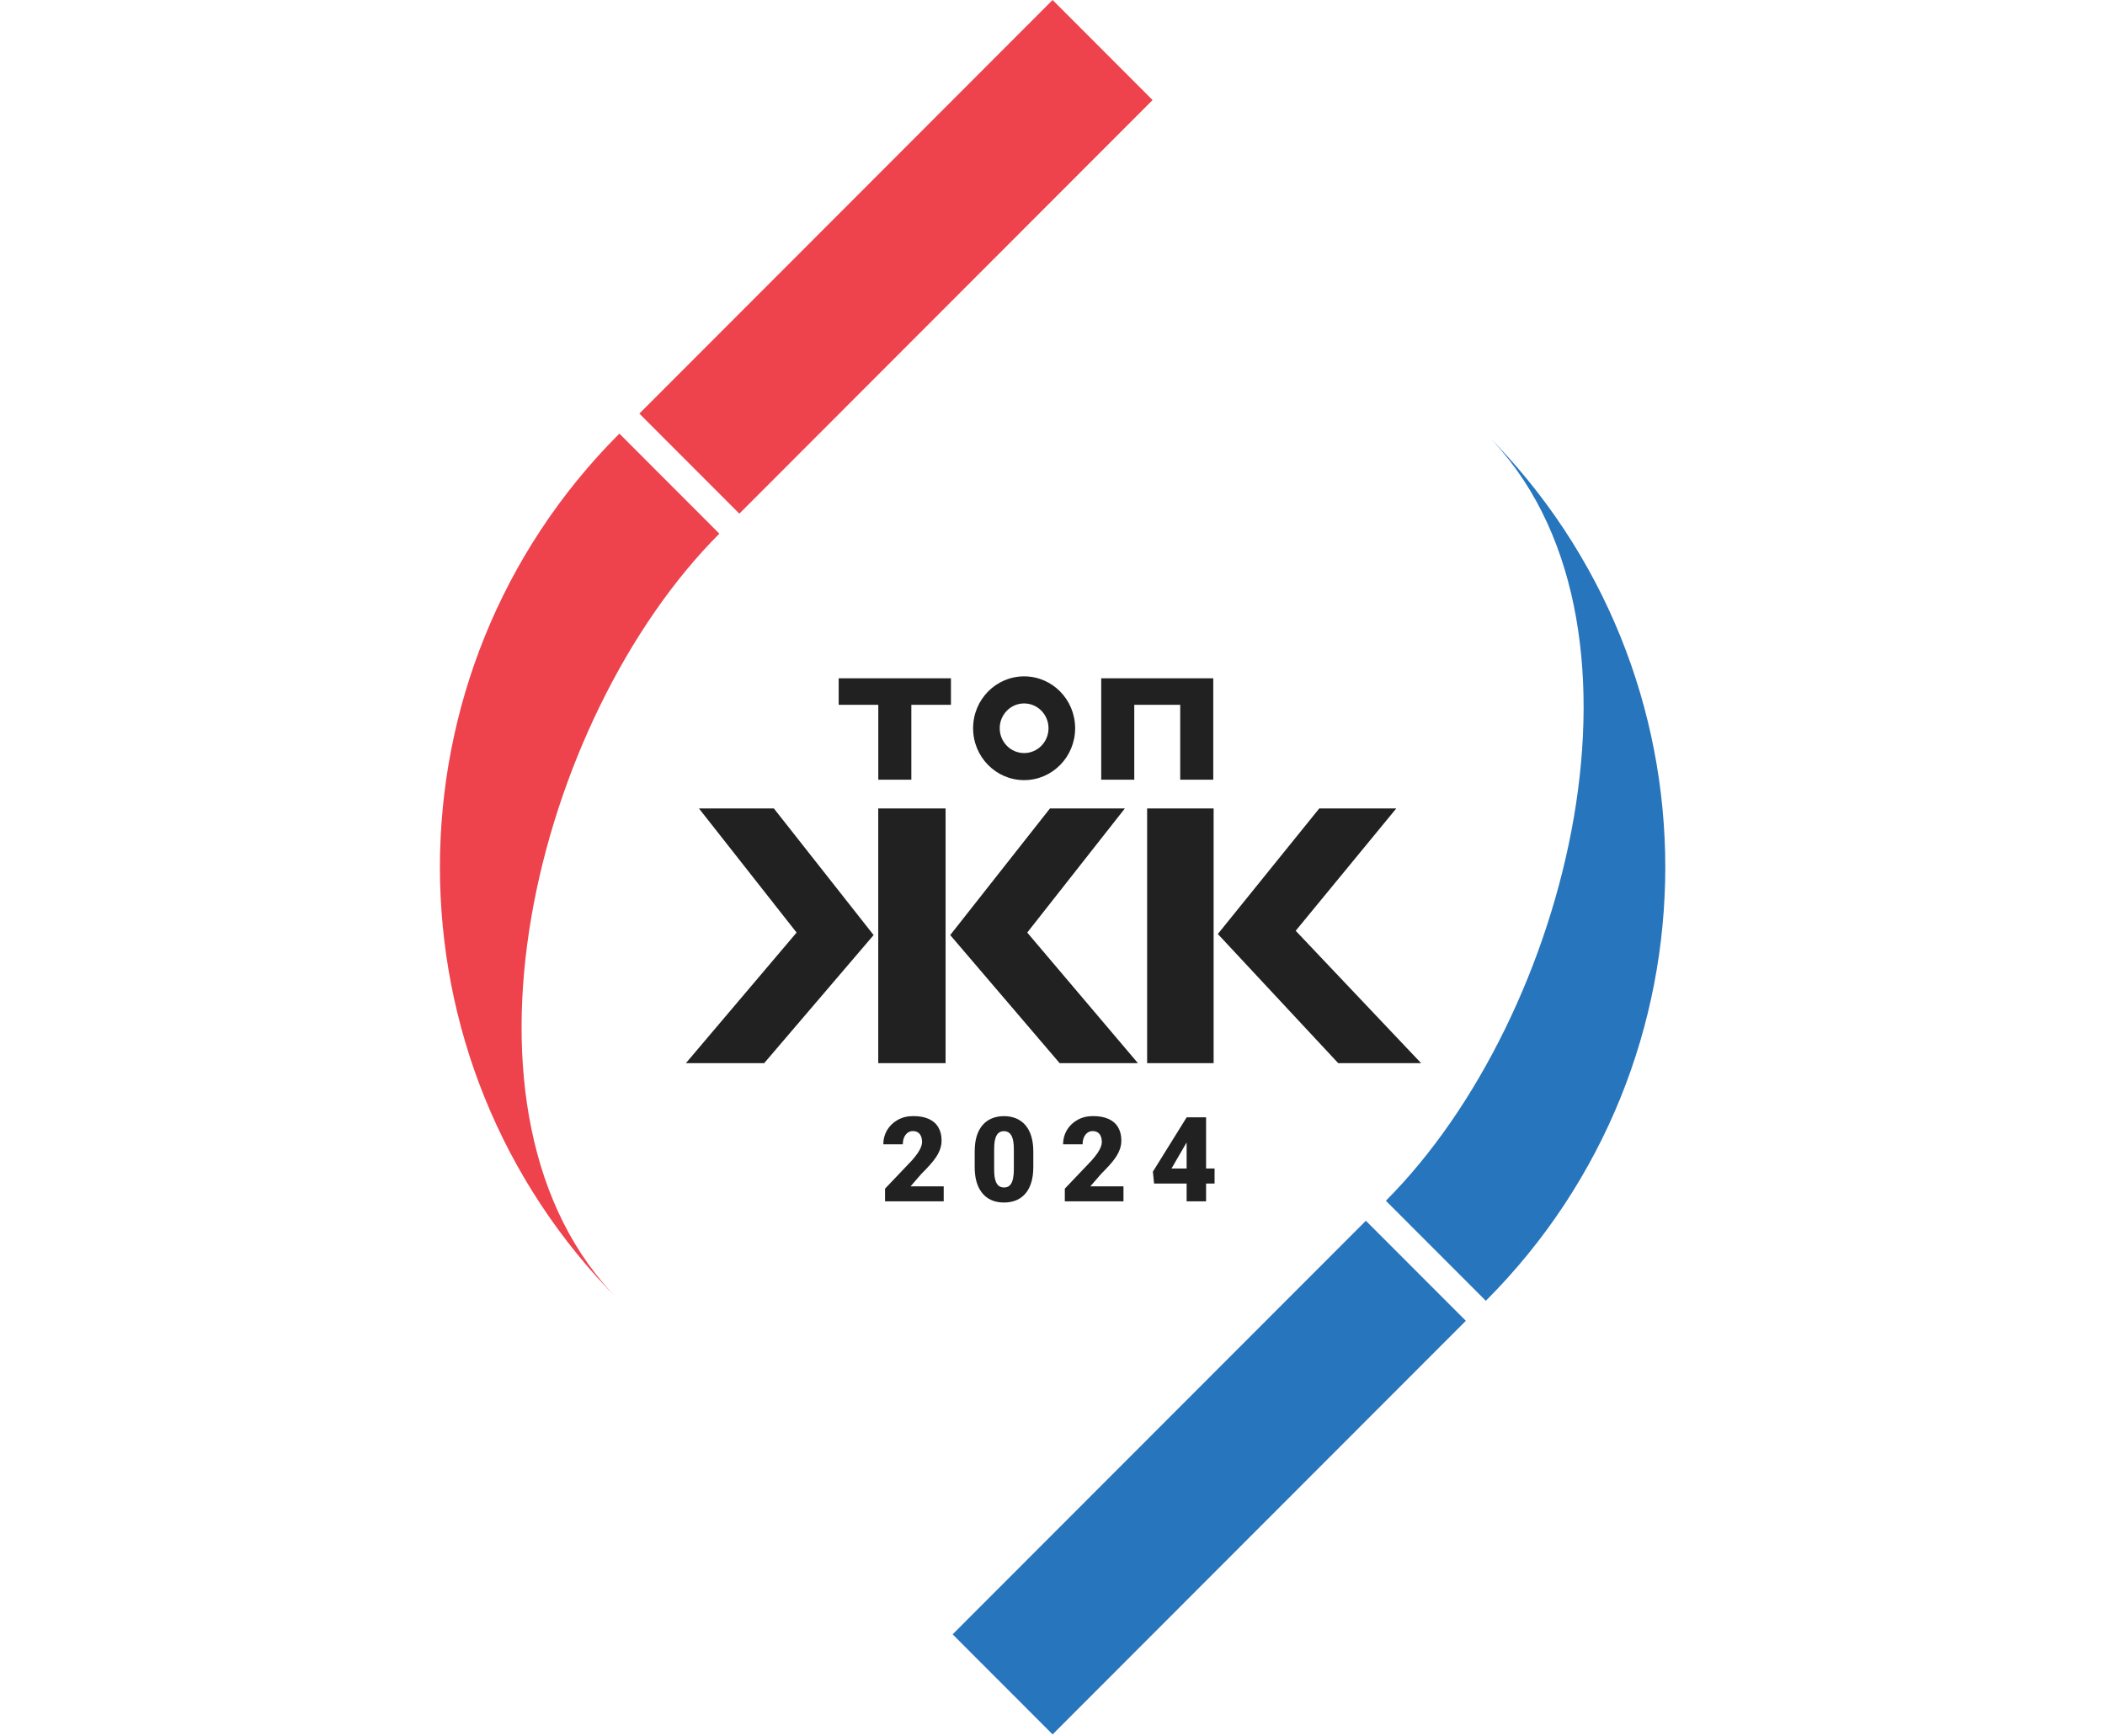<?xml version="1.0" encoding="UTF-8"?> <svg xmlns="http://www.w3.org/2000/svg" width="445" height="367" viewBox="0 0 445 367" fill="none"><path d="M199.501 250.826V254H187.099V251.314L192.812 245.309C193.316 244.731 193.723 244.214 194.032 243.758C194.341 243.294 194.565 242.875 194.704 242.501C194.85 242.127 194.923 241.789 194.923 241.488C194.923 240.975 194.846 240.548 194.691 240.206C194.545 239.856 194.325 239.592 194.032 239.413C193.747 239.234 193.393 239.144 192.97 239.144C192.547 239.144 192.177 239.266 191.859 239.51C191.542 239.754 191.294 240.088 191.115 240.511C190.944 240.934 190.858 241.41 190.858 241.939H186.732C186.732 240.849 186.997 239.852 187.526 238.949C188.063 238.045 188.808 237.325 189.76 236.788C190.712 236.243 191.815 235.97 193.068 235.97C194.378 235.97 195.477 236.174 196.364 236.581C197.251 236.987 197.918 237.577 198.366 238.351C198.821 239.116 199.049 240.039 199.049 241.122C199.049 241.74 198.952 242.334 198.756 242.904C198.561 243.473 198.28 244.039 197.914 244.601C197.548 245.154 197.1 245.724 196.571 246.31C196.05 246.896 195.456 247.518 194.789 248.177L192.494 250.826H199.501ZM218.442 243.49V246.737C218.442 248.014 218.291 249.125 217.99 250.069C217.697 251.013 217.274 251.795 216.721 252.413C216.175 253.032 215.524 253.491 214.768 253.792C214.011 254.094 213.177 254.244 212.265 254.244C211.533 254.244 210.849 254.151 210.214 253.963C209.58 253.768 209.006 253.475 208.493 253.084C207.989 252.686 207.553 252.189 207.187 251.595C206.821 251.001 206.54 250.301 206.345 249.496C206.149 248.682 206.052 247.762 206.052 246.737V243.49C206.052 242.204 206.198 241.093 206.491 240.157C206.792 239.213 207.22 238.432 207.773 237.813C208.326 237.195 208.981 236.735 209.738 236.434C210.495 236.133 211.329 235.982 212.241 235.982C212.973 235.982 213.653 236.08 214.279 236.275C214.914 236.463 215.488 236.756 216 237.154C216.513 237.545 216.949 238.037 217.307 238.631C217.673 239.225 217.954 239.929 218.149 240.743C218.344 241.549 218.442 242.464 218.442 243.49ZM214.328 247.237V242.965C214.328 242.395 214.296 241.899 214.23 241.476C214.174 241.052 214.084 240.694 213.962 240.401C213.848 240.108 213.706 239.872 213.535 239.693C213.364 239.506 213.168 239.372 212.949 239.291C212.737 239.201 212.501 239.156 212.241 239.156C211.915 239.156 211.622 239.225 211.362 239.364C211.11 239.494 210.894 239.706 210.715 239.999C210.536 240.292 210.397 240.682 210.3 241.17C210.21 241.659 210.166 242.257 210.166 242.965V247.237C210.166 247.815 210.194 248.32 210.251 248.751C210.316 249.174 210.406 249.536 210.52 249.837C210.642 250.13 210.788 250.37 210.959 250.558C211.13 250.737 211.325 250.867 211.545 250.948C211.765 251.03 212.005 251.07 212.265 251.07C212.583 251.07 212.867 251.005 213.12 250.875C213.372 250.745 213.588 250.533 213.767 250.24C213.954 249.939 214.092 249.544 214.182 249.056C214.279 248.56 214.328 247.953 214.328 247.237ZM237.505 250.826V254H225.103V251.314L230.815 245.309C231.32 244.731 231.727 244.214 232.036 243.758C232.345 243.294 232.569 242.875 232.708 242.501C232.854 242.127 232.927 241.789 232.927 241.488C232.927 240.975 232.85 240.548 232.695 240.206C232.549 239.856 232.329 239.592 232.036 239.413C231.751 239.234 231.397 239.144 230.974 239.144C230.551 239.144 230.181 239.266 229.863 239.51C229.546 239.754 229.298 240.088 229.119 240.511C228.948 240.934 228.862 241.41 228.862 241.939H224.736C224.736 240.849 225.001 239.852 225.53 238.949C226.067 238.045 226.812 237.325 227.764 236.788C228.716 236.243 229.819 235.97 231.072 235.97C232.382 235.97 233.481 236.174 234.368 236.581C235.255 236.987 235.922 237.577 236.37 238.351C236.825 239.116 237.053 240.039 237.053 241.122C237.053 241.74 236.956 242.334 236.76 242.904C236.565 243.473 236.284 244.039 235.918 244.601C235.552 245.154 235.104 245.724 234.575 246.31C234.054 246.896 233.46 247.518 232.793 248.177L230.498 250.826H237.505ZM256.763 247.054V250.228H243.97L243.726 247.713L250.867 236.227H254.114L250.586 242L247.657 247.054H256.763ZM254.969 236.227V254H250.855V236.227H254.969Z" fill="#212121"></path><path d="M224.01 224.777L200.876 197.699L221.964 170.924H237.801L217.159 197.168L240.559 224.777H224.01ZM161.549 224.777H145L168.4 197.168L147.758 170.924H163.596L184.683 197.699L161.549 224.777ZM185.662 224.777V170.924H199.898V224.777H185.662Z" fill="#212121"></path><path d="M282.898 224.777L257.451 197.471L278.894 170.924H295.177L273.912 196.789L300.426 224.777H282.898ZM242.504 224.777V170.924H256.562V224.777H242.504Z" fill="#212121"></path><path fill-rule="evenodd" clip-rule="evenodd" d="M216.5 148.724C213.651 148.724 211.342 151.073 211.342 153.97C211.342 156.868 213.651 159.217 216.5 159.217C219.349 159.217 221.658 156.868 221.658 153.97C221.658 151.073 219.349 148.724 216.5 148.724ZM216.5 164.94C222.457 164.94 227.286 160.029 227.286 153.97C227.286 147.911 222.457 143 216.5 143C210.543 143 205.715 147.911 205.715 153.97C205.715 160.029 210.543 164.94 216.5 164.94Z" fill="#212121"></path><path d="M201.031 149.015H192.658V164.849H185.673V149.015H177.3V143.411H201.031V149.015Z" fill="#212121"></path><path d="M256.486 143.411V164.849H249.5V149.015H239.787V164.849H232.801V143.411H256.486Z" fill="#212121"></path><path fill-rule="evenodd" clip-rule="evenodd" d="M135.163 87.444L222.522 0L243.658 21.156L156.299 108.598L135.163 87.444Z" fill="#EE424D"></path><path fill-rule="evenodd" clip-rule="evenodd" d="M130.936 275.023C80.355 224.393 80.355 142.305 130.936 91.675L152.072 112.831C113.162 151.777 92.028 236.077 130.936 275.023Z" fill="#EE424D"></path><path fill-rule="evenodd" clip-rule="evenodd" d="M201.386 345.54L288.746 258.099L309.882 279.253L222.522 366.697L201.386 345.54Z" fill="#2775BD"></path><path fill-rule="evenodd" clip-rule="evenodd" d="M314.108 91.675C364.69 142.305 364.69 224.393 314.108 275.023L292.972 253.867C331.883 214.921 353.017 130.621 314.108 91.675Z" fill="#2775BD"></path></svg> 